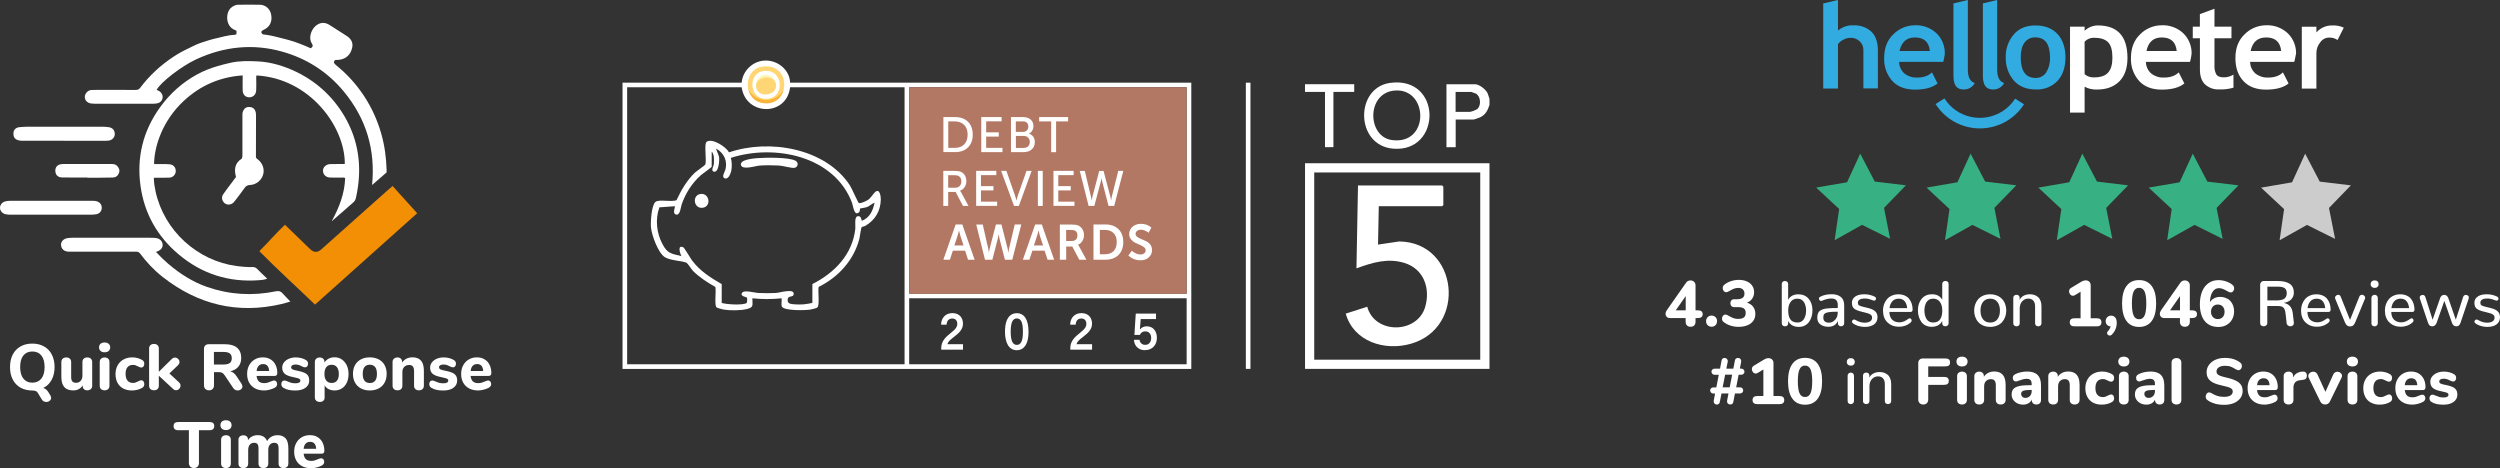 <?xml version="1.0" encoding="UTF-8"?>
<svg xmlns="http://www.w3.org/2000/svg" id="Layer_1" data-name="Layer 1" viewBox="0 0 601.42 112.64">
  <rect x="0" y="0" width="601.42" height="112.64" fill="#333333" stroke="none"/>
  <defs>
    <style>
      .cls-1 {
        fill: #cdcccc;
      }

      .cls-2 {
        fill: #37b083;
      }

      .cls-3 {
        fill: #fff;
      }

      .cls-4 {
        fill: #b37864;
      }

      .cls-5 {
        fill: #32abe1;
      }

      .cls-6 {
        fill: #f28f04;
      }

      .cls-7 {
        fill: #ffd673;
      }

      .cls-8 {
        fill: #fef6b5;
      }

      .cls-9 {
        fill: #f9b339;
      }
    </style>
  </defs>
  <g>
    <g>
      <path class="cls-3" d="M501.49,20.87v6.22h-3.51V6.41h3.51v1c.86-.83,2-1.29,3.19-1.29,4.74,0,7.12,2.61,7.12,7.83,0,2.42-.65,4.32-1.96,5.63s-3.09,1.96-5.38,1.96c-1.04.04-2.07-.19-2.96-.67ZM501.49,10.02v7.83c.61.52,1.4.79,2.19.77,1.61,0,2.73-.35,3.44-1.13s1.06-1.96,1.06-3.61c0-1.77-.35-3.03-1.06-3.74s-1.84-1.06-3.44-1.06c-.83,0-1.63.35-2.19.94ZM526.84,14.88h-10.6c0,1.06.46,2.07,1.25,2.78.86.69,1.92,1.04,3.03,1,1.61,0,2.78-.42,3.61-1.25l1.36,2.67c-1.25,1-3.03,1.48-5.45,1.48-2.25,0-4.09-.65-5.38-2.02-1.38-1.52-2.11-3.53-2.02-5.57,0-2.38.71-4.28,2.19-5.7,1.38-1.4,3.26-2.19,5.22-2.19,1.94-.08,3.82.63,5.22,1.96,1.31,1.29,2.02,3.09,1.96,4.93-.08.67-.21,1.29-.38,1.92ZM516.37,12.27h7.28c-.23-2.19-1.42-3.26-3.61-3.26-1.96,0-3.21,1.06-3.67,3.26ZM529.22,9.2h-1.71v-2.78h1.71v-3.03l3.51-1.29v4.32h4.09v2.78h-4.09v6.51c-.06.77.1,1.57.48,2.25.29.42.9.65,1.77.65.81,0,1.61-.23,2.32-.65v3.13c-1.11.33-2.27.46-3.44.42-1.27.08-2.5-.38-3.44-1.25-.83-.83-1.19-2.02-1.19-3.55v-7.51ZM551.91,14.88h-10.6c0,1.06.46,2.07,1.25,2.78.86.69,1.92,1.04,3.03,1,1.61,0,2.78-.42,3.61-1.25l1.36,2.67c-1.25,1-3.03,1.48-5.45,1.48-2.25,0-4.09-.65-5.38-2.02-1.29-1.36-1.96-3.19-1.96-5.57s.71-4.28,2.19-5.7c1.38-1.4,3.26-2.19,5.22-2.19,1.94-.08,3.82.63,5.22,1.96,1.31,1.29,2.02,3.09,1.96,4.93-.15.44-.19,1.11-.44,1.92ZM541.43,12.27h7.35c-.23-2.19-1.42-3.26-3.61-3.26-2.02,0-3.28,1.06-3.74,3.26ZM562.34,9.62c-.61-.4-1.29-.61-2.02-.58-.86,0-1.65.42-2.13,1.13-.63.75-.96,1.69-.94,2.67v8.47h-3.51V6.43h3.51v1.36c.98-1.09,2.38-1.71,3.86-1.67.94-.04,1.88.13,2.73.54l-1.5,2.96Z"></path>
      <path class="cls-5" d="M448.27,21.29v-9.18c.04-.83-.29-1.63-.9-2.19s-1.42-.86-2.25-.83c-.61.02-1.19.19-1.71.48-.5.23-.94.61-1.25,1.06v10.66h-3.55V.83l3.55-.83v7.35c1.04-.88,2.38-1.34,3.74-1.25,1.59-.08,3.15.46,4.32,1.54,1,1,1.54,2.48,1.54,4.45v9.18h-3.49v.02ZM467.47,14.88h-10.6c0,1.06.46,2.07,1.25,2.78.86.69,1.92,1.04,3.03,1,1.61,0,2.78-.42,3.61-1.25l1.36,2.67c-1.25,1-3.03,1.48-5.45,1.48-2.25,0-4.09-.65-5.38-2.02-1.38-1.52-2.11-3.53-2.02-5.57,0-2.38.71-4.28,2.19-5.7,1.38-1.4,3.26-2.19,5.22-2.19,1.94-.08,3.82.63,5.22,1.96,1.31,1.29,2.02,3.09,1.96,4.93-.08.67-.21,1.29-.38,1.92ZM456.97,12.27h7.3c-.23-2.19-1.42-3.26-3.61-3.26-1.96,0-3.21,1.06-3.69,3.26ZM469.89.83l3.51-.83v16.72c0,1.84.54,2.9,1.65,3.26-.52,1-1.59,1.61-2.73,1.54-1.61,0-2.38-1.06-2.38-3.26V.83h-.04ZM476.95.83l3.51-.83v16.72c0,1.84.54,2.9,1.67,3.26-.52,1-1.59,1.61-2.73,1.54-1.61,0-2.38-1.06-2.38-3.26V.83h-.06ZM482.52,13.82c-.08-2.05.63-4.03,1.96-5.57,1.29-1.48,3.03-2.13,5.22-2.13s4.03.71,5.28,2.07,1.9,3.26,1.9,5.63-.65,4.28-1.9,5.63c-1.36,1.42-3.26,2.17-5.22,2.07-2.25,0-4.03-.71-5.28-2.13-1.34-1.54-2.02-3.53-1.96-5.57ZM486.13,13.82c0,3.26,1.19,4.93,3.55,4.93,1.02.04,1.98-.46,2.55-1.29.67-1.09,1-2.34.94-3.61,0-3.26-1.19-4.86-3.55-4.86-1.04-.04-2,.46-2.61,1.29-.63.88-.88,2-.88,3.55ZM476.3,30.89c-4.32,0-8.35-2.21-10.66-5.86l2.13-1.36c2.98,4.72,9.22,6.09,13.94,3.11,1.23-.77,2.27-1.82,3.07-3.05l2.13,1.36c-2.3,3.61-6.3,5.8-10.6,5.8"></path>
    </g>
    <g>
      <polygon class="cls-2" points="454.7 57.45 447.94 54.09 441.35 57.79 442.44 50.28 436.91 45.12 444.34 43.85 447.51 36.96 451.01 43.68 458.5 44.58 453.24 50.01 454.7 57.45"></polygon>
      <polygon class="cls-2" points="481.25 57.46 474.49 54.1 467.91 57.79 468.99 50.29 463.46 45.13 470.89 43.85 474.06 36.96 477.57 43.68 485.06 44.58 479.79 50.01 481.25 57.46"></polygon>
      <polygon class="cls-2" points="508.15 57.46 501.38 54.1 494.8 57.8 495.89 50.29 490.35 45.13 497.79 43.85 500.95 36.97 504.46 43.68 511.95 44.59 506.68 50.02 508.15 57.46"></polygon>
      <polygon class="cls-2" points="534.7 57.47 527.94 54.1 521.35 57.8 522.44 50.29 516.91 45.13 524.34 43.86 527.51 36.97 531.02 43.69 538.5 44.59 533.24 50.02 534.7 57.47"></polygon>
      <polygon class="cls-1" points="561.75 57.47 554.98 54.11 548.4 57.8 549.48 50.3 543.95 45.14 551.39 43.86 554.55 36.97 558.06 43.69 565.55 44.59 560.28 50.03 561.75 57.47"></polygon>
    </g>
    <g>
      <path class="cls-3" d="M409.61,75.57c0,.62-.38.94-1.14.94h-.58v.89c0,.39-.11.7-.33.9-.22.21-.5.31-.86.31s-.64-.1-.86-.31c-.22-.21-.33-.51-.33-.9v-.89h-3.79c-.32,0-.58-.1-.76-.29-.19-.19-.28-.43-.28-.72s.1-.58.3-.87l4.65-6.64c.12-.18.28-.31.47-.4.19-.09.38-.13.59-.13.32,0,.6.11.84.32.24.21.36.51.36.88v6h.58c.76,0,1.14.31,1.14.92ZM403.14,74.65h2.39v-3.43l-2.39,3.43Z"></path>
      <path class="cls-3" d="M410.8,78.22c-.25-.25-.37-.57-.37-.96s.12-.7.37-.96c.25-.25.57-.38.95-.38s.7.13.95.38.37.57.37.96-.12.7-.37.96-.57.38-.95.38-.7-.13-.95-.38Z"></path>
      <path class="cls-3" d="M421.76,73.83c.35.46.52,1.03.52,1.69s-.16,1.18-.49,1.65-.8.83-1.41,1.08-1.32.38-2.14.38c-.68,0-1.32-.1-1.94-.3-.62-.2-1.15-.47-1.6-.83-.16-.11-.27-.24-.34-.37-.07-.13-.1-.29-.1-.47,0-.27.08-.5.23-.69s.34-.29.56-.29c.12,0,.24.02.34.05.1.04.23.1.39.2.46.26.85.46,1.18.59.33.13.72.2,1.17.2.63,0,1.1-.12,1.39-.35.29-.23.44-.6.44-1.1s-.15-.84-.45-1.06c-.3-.22-.79-.33-1.45-.33h-.92c-.27,0-.48-.09-.64-.28-.16-.19-.23-.41-.23-.67s.08-.47.23-.66c.16-.19.37-.28.64-.28h.65c.63,0,1.1-.11,1.41-.33.31-.22.46-.56.46-1.01s-.13-.78-.39-1.02-.62-.37-1.09-.37c-.38,0-.74.07-1.08.2-.33.13-.72.33-1.15.59-.16.09-.29.16-.39.19-.1.04-.22.05-.34.05-.22,0-.41-.1-.56-.29-.16-.19-.23-.42-.23-.69,0-.19.03-.34.1-.48.07-.13.18-.25.33-.37.44-.35.96-.63,1.57-.83.61-.2,1.23-.3,1.86-.3.74,0,1.39.12,1.95.37.56.24.99.59,1.29,1.04.3.45.45.97.45,1.56s-.15,1.11-.46,1.55c-.31.44-.73.76-1.27.96.64.19,1.14.51,1.49.97Z"></path>
      <path class="cls-3" d="M430.17,77.23v.54c0,.24-.07.42-.2.54-.13.12-.32.19-.56.19-.21,0-.39-.06-.54-.19-.15-.13-.23-.31-.23-.54v-9.45c0-.23.07-.4.22-.53.15-.12.33-.19.54-.19s.39.06.54.19c.15.12.23.3.23.53v3.81c.49-.89,1.31-1.33,2.46-1.33,1.04,0,1.87.36,2.48,1.08.61.72.91,1.65.91,2.79,0,.53-.07,1.04-.21,1.51-.14.47-.35.89-.61,1.26s-.61.66-1.03.88c-.42.22-.89.32-1.42.32-1.21,0-2.07-.47-2.57-1.4ZM433.26,77.4c.25-.12.44-.28.59-.48s.27-.42.37-.68.17-.52.21-.77c.04-.26.06-.52.06-.78,0-.35-.04-.69-.11-1s-.19-.62-.34-.91c-.15-.28-.38-.51-.66-.68-.29-.17-.62-.25-1-.25-.31,0-.59.05-.84.16-.25.11-.46.25-.62.43-.16.18-.3.39-.42.64-.12.25-.2.5-.24.77-.05.27-.07.55-.07.84,0,.45.04.84.11,1.18s.2.64.37.91.4.47.7.6c.3.14.66.21,1.08.21.3,0,.58-.07.83-.19Z"></path>
      <path class="cls-3" d="M437.93,78.06c-.5-.38-.75-.92-.75-1.62,0-.3.03-.56.09-.79s.15-.42.26-.59.27-.3.48-.42.43-.21.67-.28c.24-.07.54-.13.91-.16s.75-.06,1.13-.08c.38-.01.84-.02,1.39-.02v-.75c0-1.03-.51-1.54-1.54-1.54-.3,0-.61.03-.92.1-.31.07-.55.13-.71.19s-.37.15-.64.26c-.06.03-.12.04-.19.04-.05,0-.1,0-.14-.02-.05-.02-.09-.04-.13-.07-.04-.03-.08-.06-.11-.1s-.06-.08-.08-.12c-.02-.04-.04-.09-.05-.13s-.02-.09-.02-.14c0-.09.02-.16.06-.23s.1-.13.19-.17c.79-.43,1.72-.64,2.8-.64.93,0,1.67.22,2.21.65s.81,1.12.81,2.04v4.29c0,.23-.08.41-.23.54-.15.13-.33.19-.53.19-.13,0-.25-.03-.36-.08-.11-.05-.2-.13-.27-.24-.07-.11-.11-.24-.11-.39v-.56c-.45.93-1.21,1.39-2.28,1.39-.79,0-1.44-.19-1.93-.57ZM441.47,76.94c.42-.46.63-1.04.63-1.74v-.21c-.49,0-.89,0-1.22.02-.33.01-.63.04-.9.08-.28.04-.49.09-.65.15-.16.06-.29.15-.41.25-.11.11-.19.23-.23.38-.04.15-.06.32-.06.52,0,.43.12.74.37.94s.58.3,1,.3c.55,0,1.04-.23,1.46-.69Z"></path>
      <path class="cls-3" d="M445.53,77.37c0-.13.05-.25.14-.35s.22-.15.37-.15c.12,0,.24.04.36.11.71.43,1.43.65,2.18.65.52,0,.95-.1,1.28-.3.33-.2.5-.51.5-.91,0-.28-.09-.5-.28-.68-.19-.17-.49-.31-.91-.42l-1.29-.33c-.24-.06-.44-.12-.6-.16-.16-.05-.33-.11-.51-.18-.18-.07-.33-.14-.45-.21-.11-.07-.23-.16-.34-.26s-.2-.21-.26-.33c-.06-.12-.11-.26-.15-.43-.04-.16-.06-.34-.06-.54,0-.54.18-.98.54-1.33.53-.51,1.34-.76,2.45-.76.5,0,.96.06,1.39.17s.79.25,1.09.4c.22.11.33.27.33.49,0,.06,0,.12-.03.18s-.05.11-.09.15c-.04.04-.09.08-.15.1-.06.03-.13.04-.2.04-.08,0-.16-.01-.25-.05-.03,0-.08-.03-.15-.06-.07-.03-.14-.05-.19-.07s-.12-.04-.21-.07c-.09-.03-.17-.05-.24-.08s-.16-.05-.26-.07c-.1-.02-.2-.04-.29-.06-.09-.01-.19-.03-.3-.04-.11,0-.22-.01-.33-.01-.32,0-.6.03-.85.09s-.45.17-.6.33-.23.35-.23.58c0,.29.08.5.24.62.16.12.5.25,1.01.37l1.28.31c.78.2,1.34.47,1.68.82.35.35.52.8.52,1.36,0,.39-.08.74-.23,1.04-.15.3-.37.55-.64.74s-.59.33-.96.43c-.36.1-.76.14-1.2.14-.28,0-.57-.02-.87-.07-.8-.13-1.47-.39-2.01-.78-.16-.11-.24-.26-.24-.43Z"></path>
      <path class="cls-3" d="M454.05,77.56c-.71-.71-1.06-1.67-1.06-2.89,0-.52.08-1.01.25-1.47.17-.46.4-.87.71-1.23.3-.36.69-.64,1.16-.85.47-.21.99-.32,1.56-.32s1.1.1,1.55.3c.45.2.81.47,1.07.81.27.34.47.73.61,1.16.14.43.21.9.22,1.4,0,.17-.04.3-.12.41-.08.11-.2.16-.37.16h-5.1c.02.84.25,1.47.68,1.88.43.41,1,.62,1.7.63.42,0,.8-.08,1.14-.23.34-.16.7-.36,1.06-.63.05-.04.1-.06.15-.08.05-.02.1-.03.15-.03.09,0,.17.02.24.07.07.05.13.11.18.19.04.08.06.17.06.26,0,.09-.02.17-.06.25s-.1.15-.18.22c-.79.7-1.74,1.04-2.85,1.04-1.13-.01-2.04-.37-2.75-1.08ZM458.8,74.12c-.05-.66-.24-1.2-.58-1.63-.34-.43-.83-.64-1.48-.64-.33,0-.64.06-.91.19-.27.13-.5.3-.67.53s-.31.46-.41.73c-.1.26-.16.54-.19.83h4.25Z"></path>
      <path class="cls-3" d="M463.24,78.31c-.42-.21-.76-.51-1.03-.88-.27-.37-.47-.79-.61-1.26s-.21-.97-.21-1.51c0-1.14.3-2.07.91-2.79.61-.72,1.44-1.08,2.48-1.08,1.15,0,1.97.44,2.46,1.33v-3.81c0-.23.08-.4.23-.53.15-.12.33-.19.54-.19s.39.06.54.19c.15.12.22.3.22.53v9.45c0,.23-.08.41-.23.54-.15.13-.33.19-.54.19-.24,0-.43-.06-.56-.19-.13-.12-.2-.31-.2-.54v-.54c-.5.93-1.36,1.4-2.57,1.4-.53,0-1-.11-1.42-.32ZM466.06,77.38c.3-.14.53-.34.7-.6.17-.26.29-.57.37-.91s.12-.73.12-1.18c0-.29-.03-.58-.07-.84-.05-.27-.13-.53-.24-.77s-.25-.46-.42-.64c-.17-.18-.37-.32-.62-.43-.25-.11-.53-.16-.84-.16-.38,0-.72.08-1,.25-.29.17-.5.4-.66.68-.16.29-.27.59-.34.91s-.11.65-.11,1,.03.67.1.99c.07.32.18.62.32.92.15.3.36.54.64.71.28.18.61.27.99.28.42,0,.78-.07,1.08-.21Z"></path>
      <path class="cls-3" d="M477.11,78.32c-.5-.21-.9-.5-1.22-.86s-.56-.77-.72-1.24c-.17-.47-.25-.97-.25-1.5s.08-1.04.25-1.51c.17-.47.41-.88.73-1.25.32-.36.72-.64,1.22-.85.49-.21,1.05-.31,1.66-.31.81,0,1.51.18,2.1.53.59.36,1.03.83,1.32,1.41.29.59.44,1.25.44,1.98,0,.53-.08,1.03-.25,1.5s-.41.88-.72,1.24c-.31.36-.72.65-1.22.86-.5.21-1.05.32-1.67.32s-1.17-.11-1.67-.32ZM480.5,76.82c.41-.51.62-1.21.62-2.1s-.21-1.59-.62-2.1-.99-.77-1.72-.77-1.31.26-1.72.77-.62,1.22-.62,2.11.21,1.59.62,2.1c.42.51.99.77,1.72.77.74,0,1.32-.26,1.73-.77Z"></path>
      <path class="cls-3" d="M484.55,78.32c-.15-.13-.22-.31-.22-.54v-6.14c0-.23.08-.4.23-.53.15-.12.33-.19.54-.19s.39.06.54.18c.15.12.22.29.22.51v.54c.2-.44.52-.78.96-1.01s.94-.35,1.52-.35c.39,0,.75.06,1.08.17.33.11.62.29.88.52.26.23.46.54.6.92.14.38.21.82.21,1.32v4.05c0,.23-.08.41-.23.54-.15.13-.34.19-.54.19s-.39-.06-.54-.19c-.15-.13-.22-.31-.22-.54v-4.07c0-.61-.15-1.07-.44-1.39-.29-.32-.69-.48-1.2-.48-.56,0-1.04.21-1.44.63-.4.42-.6.98-.62,1.69v3.62c0,.23-.08.41-.23.54-.15.13-.33.19-.54.19s-.39-.06-.54-.19Z"></path>
      <path class="cls-3" d="M505.54,77.53c0,.66-.38.98-1.14.98h-5.33c-.77,0-1.15-.33-1.15-.98s.38-.97,1.15-.97h1.45v-6.38l-1.37.83c-.16.09-.31.14-.47.14-.26,0-.48-.11-.66-.33-.18-.22-.27-.46-.27-.73,0-.36.16-.64.48-.83l2.46-1.48c.36-.22.73-.33,1.09-.33.34,0,.62.11.84.32s.33.5.33.87v7.92h1.45c.76,0,1.14.32,1.14.97Z"></path>
      <path class="cls-3" d="M508.85,76.37c.25.3.37.72.37,1.29,0,1.08-.39,2.03-1.17,2.84-.16.16-.32.23-.5.23s-.33-.06-.46-.18c-.13-.12-.2-.26-.2-.43,0-.16.06-.29.17-.41.34-.35.57-.75.69-1.18-.35-.03-.64-.16-.86-.39s-.33-.52-.33-.87c0-.38.12-.7.37-.96s.55-.38.91-.38c.42,0,.75.15,1,.44Z"></path>
      <path class="cls-3" d="M511.55,77.2c-.7-.97-1.05-2.36-1.05-4.19s.35-3.21,1.05-4.18c.7-.97,1.72-1.45,3.05-1.45s2.35.48,3.05,1.45c.7.97,1.05,2.36,1.05,4.18s-.35,3.23-1.05,4.19-1.72,1.45-3.05,1.45-2.35-.48-3.05-1.45ZM515.92,75.89c.28-.6.41-1.56.41-2.88s-.14-2.29-.41-2.88c-.28-.59-.71-.89-1.32-.89s-1.04.3-1.32.9c-.28.6-.41,1.56-.41,2.88s.14,2.28.41,2.88.71.9,1.32.9,1.04-.3,1.32-.9Z"></path>
      <path class="cls-3" d="M528.52,75.57c0,.62-.38.94-1.14.94h-.58v.89c0,.39-.11.7-.33.9-.22.21-.5.31-.86.31s-.64-.1-.86-.31c-.22-.21-.33-.51-.33-.9v-.89h-3.79c-.32,0-.58-.1-.76-.29-.19-.19-.28-.43-.28-.72s.1-.58.3-.87l4.65-6.64c.12-.18.28-.31.47-.4.19-.09.38-.13.59-.13.32,0,.6.11.84.32.24.21.36.51.36.88v6h.58c.76,0,1.14.31,1.14.92ZM522.05,74.65h2.39v-3.43l-2.39,3.43Z"></path>
      <path class="cls-3" d="M535.83,71.82c.5.3.9.72,1.19,1.26.29.54.43,1.15.43,1.84s-.16,1.36-.48,1.93-.77,1.01-1.34,1.33-1.22.48-1.93.48c-1.42,0-2.53-.47-3.31-1.42-.78-.95-1.17-2.3-1.17-4.05,0-1.17.18-2.2.54-3.08.36-.88.89-1.55,1.57-2.02s1.47-.7,2.38-.7c.59,0,1.19.1,1.79.3s1.12.47,1.54.83c.14.11.25.24.32.37.07.13.1.29.1.48,0,.27-.08.5-.23.69-.15.19-.33.29-.55.29-.13,0-.25-.02-.35-.05s-.23-.1-.4-.19c-.42-.25-.79-.44-1.12-.58-.33-.14-.66-.21-1-.21-.64,0-1.16.3-1.54.89-.38.59-.59,1.42-.65,2.5.24-.4.58-.71,1.01-.94.44-.23.92-.35,1.46-.35.64,0,1.22.15,1.72.45ZM534.72,76.28c.3-.32.44-.75.44-1.28s-.15-.94-.44-1.26-.69-.48-1.18-.48-.88.16-1.19.48c-.3.32-.45.74-.45,1.26s.15.94.45,1.27c.3.33.7.49,1.19.49s.88-.16,1.18-.48Z"></path>
      <path class="cls-3" d="M543.97,78.29c-.17-.14-.25-.35-.25-.61v-9.23c0-.23.08-.43.25-.6s.38-.25.61-.25h3.35c2.6,0,3.9.92,3.9,2.76,0,.63-.2,1.17-.59,1.62-.4.44-.99.73-1.77.87v.03c1.24.26,1.94,1.09,2.1,2.49l.26,2.26s0,.07,0,.1c0,.23-.08.41-.24.56-.16.14-.35.21-.57.21s-.43-.07-.62-.2c-.18-.13-.29-.32-.31-.56l-.23-2.08c-.05-.42-.1-.75-.17-.99-.07-.24-.18-.45-.33-.62s-.34-.29-.58-.35c-.24-.06-.55-.09-.93-.09h-2.41v4.06c0,.26-.09.46-.26.61-.17.14-.38.22-.61.22s-.44-.07-.61-.22ZM547.44,72.28c.3,0,.57,0,.79-.03.22-.02.46-.06.71-.13s.46-.16.62-.29c.16-.12.29-.29.4-.51.11-.21.16-.48.16-.78,0-.22-.03-.41-.08-.58-.06-.17-.12-.31-.2-.42-.08-.11-.19-.21-.33-.28-.14-.08-.27-.13-.38-.17-.12-.04-.27-.07-.46-.09s-.34-.04-.46-.04c-.12,0-.27,0-.47,0h-2.28v3.31h2Z"></path>
      <path class="cls-3" d="M554.62,77.56c-.71-.71-1.06-1.67-1.06-2.89,0-.52.08-1.01.25-1.47s.4-.87.7-1.23c.3-.36.69-.64,1.16-.85.47-.21.99-.32,1.56-.32s1.1.1,1.55.3c.45.2.81.47,1.07.81.27.34.47.73.61,1.16.14.43.21.9.22,1.4,0,.17-.04.3-.12.41s-.2.16-.37.16h-5.1c.02.84.25,1.47.68,1.88s1,.62,1.7.63c.42,0,.8-.08,1.14-.23.34-.16.7-.36,1.06-.63.05-.04.1-.06.15-.08s.1-.03.15-.03c.09,0,.17.02.24.07.07.05.13.11.18.19.04.08.06.17.06.26,0,.09-.02.17-.06.25-.04.08-.1.15-.18.22-.79.7-1.74,1.04-2.85,1.04-1.13-.01-2.04-.37-2.75-1.08ZM559.37,74.12c-.05-.66-.24-1.2-.58-1.63-.34-.43-.83-.64-1.48-.64-.33,0-.64.06-.91.19-.27.13-.5.3-.67.53-.18.22-.31.46-.41.73s-.16.54-.19.83h4.25Z"></path>
      <path class="cls-3" d="M564.58,78.27c-.19-.17-.37-.46-.53-.88l-2.27-5.52c-.04-.08-.05-.17-.05-.25,0-.19.08-.35.24-.49.16-.14.33-.21.52-.21.05,0,.1,0,.15.01.05.01.1.03.14.05s.09.06.13.09c.04.04.08.08.11.14.04.05.07.11.09.18l2.23,5.57,2.23-5.57c.13-.32.34-.48.64-.48.09,0,.18.02.28.05.09.04.17.08.24.15.07.06.13.14.18.23s.07.18.07.27c0,.02,0,.04,0,.06,0,.02,0,.04-.01.06,0,.02,0,.04-.01.07,0,.02-.01.04-.02.06l-2.28,5.52c-.17.41-.34.7-.53.88-.19.17-.45.26-.77.26s-.58-.09-.77-.26Z"></path>
      <path class="cls-3" d="M570.57,69.01c-.18-.17-.27-.38-.27-.65s.09-.49.27-.66c.18-.17.41-.25.7-.25s.51.08.69.25c.17.17.26.39.26.66s-.09.49-.26.65c-.17.17-.4.25-.69.25s-.51-.08-.69-.25ZM570.71,78.31c-.15-.13-.22-.32-.22-.57v-6.05c0-.24.08-.43.23-.56.15-.14.34-.21.54-.21s.38.07.53.21.23.33.23.56v6.05c0,.24-.08.43-.23.56-.15.14-.34.21-.54.21s-.39-.07-.54-.2Z"></path>
      <path class="cls-3" d="M574.79,77.56c-.71-.71-1.06-1.67-1.06-2.89,0-.52.08-1.01.25-1.47s.4-.87.7-1.23c.3-.36.69-.64,1.16-.85.47-.21.99-.32,1.56-.32s1.1.1,1.55.3c.45.2.81.47,1.07.81.27.34.47.73.61,1.16.14.43.21.9.22,1.4,0,.17-.04.3-.12.41s-.2.16-.37.16h-5.1c.02.84.25,1.47.68,1.88s1,.62,1.7.63c.42,0,.8-.08,1.14-.23.34-.16.7-.36,1.06-.63.05-.04.1-.06.15-.08s.1-.03.15-.03c.09,0,.17.02.24.07.07.05.13.11.18.19.04.08.06.17.06.26,0,.09-.02.17-.06.25-.04.08-.1.15-.18.22-.79.7-1.74,1.04-2.85,1.04-1.13-.01-2.04-.37-2.75-1.08ZM579.54,74.12c-.05-.66-.24-1.2-.58-1.63-.34-.43-.83-.64-1.48-.64-.33,0-.64.06-.91.19-.27.13-.5.3-.67.53-.18.22-.31.46-.41.73s-.16.54-.19.83h4.25Z"></path>
      <path class="cls-3" d="M589.84,77.57l-1.81-5.19-1.82,5.19c-.21.62-.58.94-1.1.94-.48,0-.81-.28-1-.85l-1.96-5.81c-.03-.09-.05-.17-.05-.26,0-.06,0-.11.02-.16.02-.05.04-.1.06-.14s.05-.08.09-.12.07-.07.11-.09c.04-.03.09-.05.13-.07.04-.02.09-.04.14-.04.05-.01.1-.02.15-.02.15,0,.28.04.4.12.12.08.21.2.26.37l1.75,5.48,1.79-5.16c.19-.55.52-.82,1-.82s.81.27,1,.82l1.79,5.16,1.76-5.48c.05-.16.14-.28.26-.37s.25-.12.4-.12c.05,0,.1,0,.15.02.05,0,.1.03.15.04.05.02.09.04.14.07.04.03.08.06.11.09s.06.08.09.12.04.09.06.14c.02.05.02.11.02.16,0,.09-.02.17-.05.26l-1.96,5.81c-.19.57-.52.85-1,.85-.52,0-.88-.31-1.1-.94Z"></path>
      <path class="cls-3" d="M595.28,77.37c0-.13.05-.25.14-.35.1-.1.22-.15.37-.15.12,0,.24.04.36.11.71.43,1.43.65,2.18.65.52,0,.95-.1,1.28-.3.33-.2.5-.51.5-.91,0-.28-.09-.5-.28-.68-.19-.17-.49-.31-.91-.42l-1.29-.33c-.24-.06-.44-.12-.6-.16-.16-.05-.33-.11-.51-.18-.18-.07-.33-.14-.45-.21-.11-.07-.23-.16-.34-.26-.11-.1-.2-.21-.26-.33s-.11-.26-.15-.43c-.04-.16-.06-.34-.06-.54,0-.54.18-.98.54-1.33.53-.51,1.34-.76,2.45-.76.5,0,.96.06,1.39.17s.79.25,1.09.4c.22.11.33.27.33.49,0,.06-.01.12-.03.18-.02.06-.05.11-.09.15-.04.04-.09.08-.15.1s-.13.04-.2.04c-.08,0-.16-.01-.25-.05-.03,0-.08-.03-.15-.06s-.14-.05-.19-.07-.12-.04-.21-.07c-.09-.03-.17-.05-.24-.08-.07-.02-.16-.05-.26-.07-.1-.02-.2-.04-.29-.06-.09-.01-.19-.03-.3-.04-.11,0-.22-.01-.33-.01-.32,0-.6.03-.85.09s-.45.17-.6.33c-.16.16-.23.35-.23.58,0,.29.08.5.24.62.16.12.5.25,1.01.37l1.28.31c.78.2,1.34.47,1.68.82.35.35.52.8.52,1.36,0,.39-.08.74-.23,1.04s-.37.55-.64.74c-.27.19-.59.33-.96.43-.36.1-.76.14-1.2.14-.29,0-.57-.02-.87-.07-.8-.13-1.47-.39-2.01-.78-.16-.11-.24-.26-.24-.43Z"></path>
      <path class="cls-3" d="M418.26,90.14l-.59,3.04h.94c.21,0,.38.07.53.22.14.15.22.32.22.53,0,.2-.07.37-.22.51-.15.14-.32.21-.53.21h-1.23l-.41,2.09c-.03.17-.11.3-.24.41-.13.1-.29.16-.48.16-.23,0-.42-.07-.56-.21-.15-.14-.22-.32-.22-.54,0-.09,0-.16.02-.2l.33-1.7h-1.68l-.42,2.09c-.03.17-.11.3-.24.41s-.28.16-.44.16c-.26,0-.46-.09-.61-.27-.15-.18-.2-.41-.16-.68l.33-1.7h-.44c-.21,0-.38-.07-.53-.22-.15-.14-.22-.32-.22-.53,0-.2.07-.37.22-.51s.32-.21.53-.21h.73l.59-3.04h-1.01c-.21,0-.38-.07-.53-.22-.14-.15-.22-.32-.22-.53,0-.2.07-.37.22-.51.15-.14.32-.21.53-.21h1.31l.39-2.01c.03-.17.11-.3.23-.41.12-.1.28-.16.47-.16.23,0,.42.07.56.22.15.15.22.33.22.55,0,.08,0,.15-.02.19l-.33,1.62h1.68l.39-2.01c.03-.17.11-.3.24-.41.13-.1.29-.16.47-.16.27,0,.48.09.62.27s.2.41.16.68l-.31,1.62h.36c.21,0,.38.07.53.22s.22.32.22.53c0,.2-.07.37-.22.51s-.32.21-.53.21h-.65ZM416.11,93.18l.59-3.04h-1.68l-.61,3.04h1.7Z"></path>
      <path class="cls-3" d="M429.23,96.24c0,.66-.38.98-1.14.98h-5.33c-.77,0-1.15-.33-1.15-.98s.38-.97,1.15-.97h1.45v-6.38l-1.37.83c-.16.09-.31.14-.47.14-.26,0-.48-.11-.66-.33-.18-.22-.27-.46-.27-.73,0-.36.16-.64.48-.83l2.46-1.48c.36-.22.73-.33,1.09-.33.34,0,.62.11.84.32s.33.5.33.87v7.92h1.45c.76,0,1.14.32,1.14.97Z"></path>
      <path class="cls-3" d="M431.19,95.91c-.7-.97-1.05-2.36-1.05-4.19s.35-3.21,1.05-4.18c.7-.97,1.72-1.45,3.05-1.45s2.35.48,3.05,1.45c.7.97,1.05,2.36,1.05,4.18s-.35,3.23-1.05,4.19c-.7.97-1.72,1.45-3.05,1.45s-2.35-.48-3.05-1.45ZM435.55,94.6c.28-.6.41-1.56.41-2.88s-.14-2.29-.41-2.88c-.28-.59-.71-.89-1.32-.89s-1.04.3-1.32.9c-.28.6-.41,1.56-.41,2.88s.14,2.28.41,2.88.71.9,1.32.9,1.04-.3,1.32-.9Z"></path>
      <path class="cls-3" d="M444.55,87.72c-.18-.17-.27-.38-.27-.65s.09-.49.27-.66c.18-.17.41-.25.7-.25s.51.08.69.25c.17.17.26.39.26.66s-.09.49-.26.65c-.17.17-.4.25-.69.25s-.51-.08-.69-.25ZM444.7,97.02c-.15-.13-.22-.32-.22-.57v-6.05c0-.24.08-.43.23-.56.15-.14.34-.21.54-.21s.38.07.53.21.23.33.23.56v6.05c0,.24-.08.43-.23.56-.15.14-.34.21-.54.21s-.39-.07-.54-.2Z"></path>
      <path class="cls-3" d="M448.4,97.03c-.15-.13-.22-.31-.22-.54v-6.14c0-.23.08-.4.23-.53.15-.12.33-.19.54-.19s.39.06.54.18c.15.12.22.29.22.51v.54c.2-.44.52-.78.96-1.01.43-.23.94-.35,1.52-.35.39,0,.75.06,1.08.17s.62.29.88.52c.26.23.46.54.6.92.14.38.21.82.21,1.32v4.05c0,.23-.08.41-.23.54-.15.13-.34.19-.54.19s-.39-.06-.54-.19c-.15-.13-.22-.31-.22-.54v-4.07c0-.61-.15-1.07-.44-1.39-.29-.32-.69-.48-1.2-.48-.56,0-1.04.21-1.44.63-.4.42-.6.98-.62,1.69v3.62c0,.23-.08.41-.23.54-.15.13-.33.19-.54.19s-.39-.06-.54-.19Z"></path>
      <path class="cls-3" d="M461.8,96.98c-.22-.22-.33-.52-.33-.88v-8.73c0-.36.1-.64.3-.84s.48-.3.84-.3h5.36c.39,0,.69.08.87.23s.28.4.28.73-.09.56-.28.72c-.19.16-.48.23-.87.23h-4.1v2.53h3.79c.4,0,.69.08.87.23.19.16.28.4.28.73s-.09.56-.28.72c-.19.16-.48.23-.87.23h-3.79v3.51c0,.37-.11.67-.32.89-.21.22-.5.33-.87.33s-.66-.11-.88-.33Z"></path>
      <path class="cls-3" d="M471.02,87.84c-.24-.21-.36-.5-.36-.87s.12-.65.36-.86c.24-.21.57-.31.98-.31s.73.11.97.32.37.5.37.85-.12.65-.36.87c-.24.21-.57.32-.98.32s-.74-.11-.98-.32ZM471.15,97.03c-.22-.19-.33-.46-.33-.83v-5.69c0-.36.11-.64.34-.83.23-.19.51-.28.84-.28s.61.09.83.28c.22.19.34.46.34.83v5.69c0,.36-.11.64-.34.83-.22.19-.5.28-.83.28s-.63-.09-.85-.28Z"></path>
      <path class="cls-3" d="M481.82,90.18c.45.54.67,1.34.67,2.42v3.6c0,.34-.11.61-.32.81-.21.2-.5.3-.87.3s-.65-.1-.86-.3c-.21-.2-.31-.47-.31-.81v-3.49c0-.52-.1-.9-.29-1.14-.19-.24-.49-.36-.9-.36-.49,0-.88.16-1.18.47-.3.31-.44.73-.44,1.25v3.27c0,.34-.1.61-.31.81-.21.2-.49.3-.86.3s-.65-.1-.87-.3c-.21-.2-.32-.47-.32-.81v-5.72c0-.32.11-.58.33-.78.22-.2.51-.3.87-.3.32,0,.58.1.79.29.2.19.3.44.3.74v.22c.27-.42.62-.73,1.05-.95.43-.22.92-.33,1.46-.33.91,0,1.6.27,2.04.8Z"></path>
      <path class="cls-3" d="M490.19,90.2c.54.55.81,1.38.81,2.5v3.52c0,.34-.1.61-.3.8-.2.19-.47.29-.83.29-.33,0-.6-.1-.8-.3-.2-.2-.3-.46-.3-.79v-.11c-.16.38-.42.69-.78.9-.36.22-.79.33-1.28.33-.52,0-.99-.1-1.41-.31-.42-.21-.75-.5-1-.87-.25-.37-.37-.79-.37-1.25,0-.56.14-1,.43-1.33.29-.32.75-.56,1.38-.7.63-.15,1.5-.22,2.6-.22h.41v-.28c0-.44-.1-.75-.29-.95-.19-.2-.51-.3-.96-.3s-1.09.16-1.93.47c-.24.11-.44.17-.61.17-.23,0-.41-.08-.55-.24-.14-.16-.2-.37-.2-.63,0-.21.05-.38.14-.51.09-.13.24-.26.45-.37.36-.2.81-.35,1.33-.47s1.04-.17,1.55-.17c1.12,0,1.95.27,2.49.82ZM488.34,95.26c.28-.31.42-.7.42-1.19v-.26h-.26c-.84,0-1.43.07-1.77.2-.34.14-.51.38-.51.73,0,.29.1.53.29.71s.43.27.72.27c.46,0,.83-.15,1.11-.46Z"></path>
      <path class="cls-3" d="M499.61,90.18c.45.54.67,1.34.67,2.42v3.6c0,.34-.11.61-.32.81-.21.2-.5.3-.87.3s-.65-.1-.86-.3c-.21-.2-.31-.47-.31-.81v-3.49c0-.52-.1-.9-.29-1.14s-.49-.36-.9-.36c-.49,0-.88.16-1.18.47s-.44.73-.44,1.25v3.27c0,.34-.1.61-.31.81-.21.2-.49.3-.86.3s-.65-.1-.87-.3c-.21-.2-.32-.47-.32-.81v-5.72c0-.32.11-.58.33-.78.22-.2.51-.3.87-.3.32,0,.59.1.79.29.2.19.3.44.3.74v.22c.27-.42.62-.73,1.05-.95.43-.22.92-.33,1.46-.33.91,0,1.6.27,2.04.8Z"></path>
      <path class="cls-3" d="M503.51,96.86c-.59-.32-1.05-.78-1.36-1.37-.32-.59-.48-1.29-.48-2.09s.17-1.5.51-2.11c.34-.61.81-1.08,1.43-1.41.61-.33,1.32-.5,2.12-.5.42,0,.83.06,1.25.17.42.11.8.28,1.13.48.32.2.48.49.48.87,0,.27-.06.49-.19.66-.12.17-.29.26-.5.26-.13,0-.26-.02-.38-.07s-.28-.12-.48-.21c-.22-.11-.41-.2-.58-.26s-.37-.09-.58-.09c-.58,0-1.03.18-1.33.55s-.46.91-.46,1.61.15,1.25.46,1.62.75.56,1.33.56c.22,0,.41-.03.58-.09.17-.06.37-.15.61-.27.2-.09.35-.16.47-.21s.24-.07.37-.07c.2,0,.36.09.49.27s.19.4.19.67c0,.38-.16.67-.48.86-.33.21-.72.37-1.15.48-.44.11-.89.17-1.37.17-.79,0-1.48-.16-2.07-.48Z"></path>
      <path class="cls-3" d="M509.95,87.84c-.24-.21-.36-.5-.36-.87s.12-.65.36-.86c.24-.21.57-.31.98-.31s.73.11.97.32c.24.21.37.5.37.85s-.12.65-.36.87-.57.32-.98.32-.74-.11-.98-.32ZM510.08,97.03c-.22-.19-.33-.46-.33-.83v-5.69c0-.36.11-.64.34-.83.23-.19.51-.28.84-.28s.61.09.83.28c.22.19.33.46.33.83v5.69c0,.36-.11.64-.33.83-.22.19-.5.28-.83.28s-.63-.09-.85-.28Z"></path>
      <path class="cls-3" d="M519.85,90.2c.54.55.81,1.38.81,2.5v3.52c0,.34-.1.61-.3.8-.2.19-.47.29-.83.29-.33,0-.6-.1-.8-.3s-.3-.46-.3-.79v-.11c-.16.38-.42.69-.78.9-.36.22-.79.33-1.28.33-.52,0-.99-.1-1.41-.31-.42-.21-.75-.5-1-.87-.24-.37-.37-.79-.37-1.25,0-.56.14-1,.43-1.33.29-.32.75-.56,1.38-.7.63-.15,1.5-.22,2.6-.22h.41v-.28c0-.44-.1-.75-.29-.95-.19-.2-.51-.3-.96-.3s-1.09.16-1.93.47c-.24.11-.44.17-.61.17-.23,0-.41-.08-.54-.24-.14-.16-.2-.37-.2-.63,0-.21.05-.38.14-.51s.24-.26.45-.37c.36-.2.81-.35,1.33-.47.52-.11,1.04-.17,1.55-.17,1.12,0,1.95.27,2.49.82ZM517.99,95.26c.28-.31.42-.7.42-1.19v-.26h-.27c-.84,0-1.43.07-1.77.2-.34.14-.51.38-.51.73,0,.29.1.53.29.71.19.18.43.27.73.27.46,0,.83-.15,1.11-.46Z"></path>
      <path class="cls-3" d="M522.75,97.03c-.22-.19-.34-.46-.34-.83v-8.95c0-.36.11-.64.34-.83.22-.19.51-.28.85-.28s.61.09.83.28c.22.19.33.46.33.83v8.95c0,.36-.11.64-.33.83-.22.19-.5.28-.83.28s-.63-.09-.85-.28Z"></path>
      <path class="cls-3" d="M532.78,97.07c-.71-.19-1.28-.46-1.73-.82-.16-.11-.27-.24-.33-.37s-.1-.29-.1-.49c0-.26.08-.49.24-.69.16-.2.35-.3.55-.3.11,0,.23.02.33.05.11.04.24.1.4.2.45.28.9.49,1.36.62.46.13.96.2,1.51.2.69,0,1.21-.11,1.58-.34.36-.23.54-.56.54-.98,0-.32-.17-.58-.51-.78s-.94-.38-1.8-.56c-.97-.2-1.74-.44-2.32-.72-.58-.28-1-.63-1.26-1.04-.27-.42-.4-.92-.4-1.51,0-.66.19-1.25.57-1.77.38-.52.9-.94,1.57-1.23.67-.3,1.43-.44,2.27-.44,1.48,0,2.69.37,3.65,1.11.16.12.27.25.33.38.07.13.1.29.1.48,0,.26-.08.49-.24.69-.16.2-.35.3-.55.3-.11,0-.22-.02-.32-.05-.1-.03-.24-.1-.41-.2-.43-.27-.82-.47-1.18-.61s-.81-.2-1.36-.2c-.63,0-1.13.12-1.5.37-.36.24-.55.58-.55,1,0,.25.07.46.21.62.14.16.38.3.7.43s.79.25,1.4.39c1.41.31,2.43.71,3.05,1.2.62.49.93,1.16.93,2.01,0,.67-.18,1.25-.55,1.76-.37.51-.89.9-1.56,1.19-.67.28-1.45.42-2.33.42-.82,0-1.58-.1-2.29-.29Z"></path>
      <path class="cls-3" d="M547.73,95.19c.13.17.19.38.19.64,0,.18-.05.34-.16.49-.1.15-.25.28-.44.38-.35.19-.76.34-1.23.46s-.9.18-1.29.18c-.83,0-1.56-.16-2.17-.48s-1.09-.78-1.43-1.38-.5-1.3-.5-2.11.16-1.47.48-2.07.77-1.07,1.34-1.41,1.22-.51,1.95-.51,1.31.15,1.83.46c.53.31.93.74,1.22,1.31s.44,1.23.44,1.99c0,.23-.05.4-.16.52-.11.12-.26.18-.46.18h-4.37c.07.61.26,1.06.56,1.33.3.28.73.41,1.29.41.3,0,.57-.04.81-.11.24-.07.5-.17.79-.3.15-.06.29-.12.42-.16.13-.05.25-.07.36-.07.21,0,.38.08.51.25ZM543.46,91.43c-.27.29-.43.7-.48,1.24h3.01c-.03-.55-.17-.97-.41-1.25-.24-.28-.59-.42-1.04-.42s-.8.14-1.08.43Z"></path>
      <path class="cls-3" d="M554.69,89.62c.18.16.27.4.27.72,0,.34-.08.6-.25.76-.17.17-.46.27-.89.31l-.47.05c-.57.06-.99.25-1.24.56-.25.31-.38.71-.38,1.2v2.98c0,.36-.11.64-.34.83-.22.19-.5.28-.83.28s-.63-.09-.85-.28c-.22-.19-.33-.46-.33-.83v-5.72c0-.34.11-.61.34-.8.23-.19.5-.28.83-.28s.57.09.78.27c.21.18.31.43.31.76v.42c.19-.45.47-.79.85-1.03.38-.24.79-.37,1.24-.41l.22-.02c.31-.02.56.05.74.21Z"></path>
      <path class="cls-3" d="M561.74,89.59c.17-.11.36-.16.55-.16.29,0,.55.1.78.29.23.19.34.42.34.69,0,.16-.04.31-.11.45l-2.81,5.75c-.1.23-.26.4-.47.52-.21.12-.43.18-.67.18s-.46-.06-.67-.18c-.21-.12-.37-.29-.48-.52l-2.81-5.75c-.06-.15-.09-.29-.09-.42,0-.28.12-.52.37-.72.24-.2.52-.3.82-.3.22,0,.42.05.59.16.18.11.32.27.42.49l1.92,4.19,1.9-4.19c.1-.22.24-.38.41-.49Z"></path>
      <path class="cls-3" d="M564.94,87.84c-.24-.21-.36-.5-.36-.87s.12-.65.36-.86c.24-.21.57-.31.98-.31s.73.11.97.32.37.5.37.85-.12.65-.36.87c-.24.21-.57.32-.98.32s-.74-.11-.98-.32ZM565.08,97.03c-.22-.19-.33-.46-.33-.83v-5.69c0-.36.11-.64.34-.83.23-.19.51-.28.84-.28s.61.09.83.28c.22.19.34.46.34.83v5.69c0,.36-.11.64-.34.83-.22.19-.5.28-.83.28s-.63-.09-.85-.28Z"></path>
      <path class="cls-3" d="M570.37,96.86c-.59-.32-1.05-.78-1.36-1.37s-.48-1.29-.48-2.09.17-1.5.51-2.11c.34-.61.81-1.08,1.43-1.41.61-.33,1.32-.5,2.12-.5.42,0,.83.06,1.25.17s.8.28,1.13.48c.32.2.48.49.48.87,0,.27-.06.49-.19.66-.12.17-.29.26-.5.26-.13,0-.26-.02-.38-.07-.12-.05-.28-.12-.47-.21-.22-.11-.41-.2-.58-.26-.17-.06-.37-.09-.58-.09-.58,0-1.03.18-1.33.55s-.46.91-.46,1.61.15,1.25.46,1.62.75.56,1.33.56c.22,0,.41-.03.58-.09.17-.06.37-.15.61-.27.2-.09.35-.16.47-.21.12-.05.24-.07.38-.07.2,0,.36.09.49.27.13.18.2.4.2.67,0,.38-.16.67-.48.86-.33.21-.72.37-1.15.48s-.89.17-1.37.17c-.79,0-1.48-.16-2.07-.48Z"></path>
      <path class="cls-3" d="M583.26,95.19c.13.17.2.38.2.64,0,.18-.05.34-.16.49s-.25.28-.44.38c-.35.19-.76.34-1.23.46-.47.12-.9.18-1.29.18-.83,0-1.56-.16-2.17-.48-.62-.32-1.09-.78-1.43-1.38s-.5-1.3-.5-2.11.16-1.47.48-2.07.77-1.07,1.34-1.41c.57-.34,1.22-.51,1.95-.51s1.31.15,1.83.46c.52.31.93.74,1.22,1.31s.44,1.23.44,1.99c0,.23-.05.4-.16.52-.11.12-.26.18-.46.18h-4.37c.07.61.26,1.06.56,1.33.3.28.73.41,1.29.41.3,0,.57-.04.81-.11.24-.07.5-.17.79-.3.15-.06.29-.12.42-.16s.25-.07.36-.07c.21,0,.38.08.51.25ZM578.99,91.43c-.27.29-.43.7-.48,1.24h3.01c-.03-.55-.17-.97-.41-1.25-.24-.28-.59-.42-1.04-.42s-.81.14-1.08.43Z"></path>
      <path class="cls-3" d="M586.16,97.19c-.47-.1-.88-.27-1.23-.5-.16-.09-.28-.22-.36-.37-.08-.16-.12-.33-.12-.53,0-.24.07-.44.2-.6s.3-.24.5-.24c.13,0,.27.02.4.07s.28.1.42.16c.29.13.58.24.86.32.28.08.63.12,1.04.12.36,0,.65-.06.85-.17s.3-.27.3-.47c0-.15-.04-.26-.13-.35s-.25-.17-.49-.24c-.24-.07-.62-.16-1.14-.27-.92-.18-1.59-.44-2-.79s-.61-.85-.61-1.48c0-.47.14-.89.43-1.26.29-.37.68-.67,1.18-.88.5-.21,1.06-.32,1.68-.32.45,0,.88.06,1.31.17s.8.28,1.14.48c.32.2.48.49.48.87,0,.25-.07.46-.2.62-.13.17-.3.25-.5.25-.24,0-.53-.09-.86-.28-.26-.13-.5-.24-.71-.3-.21-.07-.47-.1-.76-.1-.32,0-.58.06-.76.18s-.28.28-.28.49.11.38.33.5c.22.12.64.23,1.26.34.7.13,1.24.3,1.64.49s.68.43.86.72.27.66.27,1.11c0,.74-.3,1.33-.91,1.76-.61.44-1.42.66-2.44.66-.63,0-1.18-.05-1.65-.16Z"></path>
    </g>
  </g>
  <g>
    <g>
      <path class="cls-3" d="M64.29,67.03c-.67.28-1.33.33-1.98.38-7.28.54-13.75-1.51-19.33-6.21-5.14-4.32-8.27-9.86-9.18-16.51-.95-6.87.61-13.19,4.69-18.86,2.39-3.32,5.35-5.97,8.93-7.93,1.5-.82,3.08-1.45,4.73-1.94,1.1-.33,2.2-.61,3.31-.86,2.18-.49,4.38-.44,6.58-.33,3.2.15,6.38,1.14,9.26,2.53.79.38,1.57.8,2.32,1.26,2.3,1.4,4.39,3.13,6.17,5.15.95,1.08,1.82,2.24,2.59,3.46,2.97,4.69,4.29,9.83,3.97,15.4-.1,1.68-.35,3.33-.71,4.97-.09.42-.25.8-.59,1.1-1.74,1.53-3.48,3.07-5.26,4.59,1.78-3.26,3.12-6.64,3.24-10.37-.25-.22-.48-.14-.7-.14-.97,0-1.94.02-2.91-.01-1.02-.03-1.73-.73-1.72-1.66,0-.84.77-1.55,1.75-1.58.97-.03,1.94,0,2.91-.02.2,0,.41.06.59-.07.04-8.94-8.45-20.53-21.25-21.23-.11.39-.05.79-.05,1.19-.01.81.03,1.62-.02,2.42-.06,1-.74,1.64-1.67,1.65-.89,0-1.55-.63-1.58-1.64-.04-1.19,0-2.38,0-3.63-5.49.37-10.18,2.43-14.15,6.11-5.27,4.88-7.16,11.23-7.16,15.22.6,0,1.2,0,1.8,0,.67,0,1.34-.02,2,.06.89.1,1.45.82,1.41,1.68-.03.8-.67,1.48-1.53,1.52-1.07.05-2.14.02-3.21.02-.16,0-.31.01-.53.03,0,1.14.19,2.23.42,3.31,2.07,9.39,10.01,16.66,19.56,17.92,1.25.16,2.49.27,3.75.23.48-.02.84.15,1.17.5.76.78,1.56,1.52,2.42,2.34Z"></path>
      <path class="cls-3" d="M37.69,21.62c.55.23,1.03.48,1.28,1.01.44.94-.05,1.98-1.08,2.22-.44.1-.88.11-1.33.11-4.57,0-9.14,0-13.72,0-.32,0-.65-.03-.97-.07-.88-.13-1.48-.78-1.47-1.57.01-.84.75-1.63,1.62-1.67,1.09-.04,2.18-.03,3.28-.03,2.47,0,4.94,0,7.4.01.45,0,.74-.14,1.02-.5,2.2-2.93,4.85-5.38,7.9-7.41,1.18-.79,2.42-1.47,3.71-2.08.97-.46,1.91-.98,2.93-1.32,1.19-.39,2.37-.79,3.59-1.07,1.57-.36,3.13-.83,4.76-.9.07,0,.14-.07.22-.11.12-.28.05-.56.06-.84-.15-.08-.27-.16-.4-.2-2.29-.84-2.26-4.24-.89-5.34.49-.4,1.02-.71,1.68-.72,1.76,0,3.52-.05,5.28,0,1.34.04,2.38,1,2.65,2.27.34,1.56-.17,2.85-1.4,3.56-.31.18-.67.29-.91.6-.13.17.1.52.23.62.23.16.53.13.79.16.8.11,1.6.28,2.39.47,1.97.49,4.02.97,5.9,1.73.85.34,1.72.67,2.54,1.07.22-.13.41-.32.49-.62-.06-.41-.37-.71-.49-1.1-.43-1.36.32-3.16,1.56-3.95,1.07-.67,2.05-.54,3.05.11,1.36.88,2.73,1.73,4.08,2.61.98.64,1.54,1.56,1.3,2.72-.27,1.26-.94,2.32-2.26,2.79-.58.2-1.18.26-1.76.24-.23.11-.34.28-.41.49.05.33.28.56.53.76,2.61,2.12,4.85,4.57,6.7,7.37,1.86,2.82,3.24,5.85,4.17,9.1.82,2.85,1.2,5.76,1.29,8.72,0,.2,0,.4,0,.62-1.14.99-2.26,1.96-3.49,3.03.84-8.55-1.44-16.01-6.81-22.5-3.92-4.74-8.93-7.93-14.79-9.58-7.07-1.99-14.01-1.25-20.68,1.83-3.58,1.65-8.61,5.55-9.55,7.36Z"></path>
      <path class="cls-6" d="M62.38,60.43c2.11-2.07,3.99-4.31,6.17-6.36,1.27,1.23,2.48,2.39,3.68,3.56.81.79,1.61,1.59,2.44,2.36.85.79,1.73.8,2.59.03,5.27-4.69,10.53-9.39,15.8-14.08.42-.37.85-.74,1.38-1.2,1.97,2.19,3.94,4.37,5.92,6.56-8.15,7.29-16.31,14.59-24.58,21.98-4.46-4.31-9.02-8.41-13.4-12.86Z"></path>
      <path class="cls-3" d="M37.52,60.61c.98,1.04,1.94,1.99,2.97,2.87,2.79,2.37,5.83,4.34,9.32,5.55,5.42,1.88,10.94,2.2,16.55,1.05.67-.14,1.15-.04,1.61.48.58.67,1.21,1.28,1.89,1.98-.73.21-1.43.43-2.14.6-10.57,2.47-20.05.15-28.55-6.48-2.1-1.64-3.91-3.57-5.5-5.7-.27-.36-.6-.42-1-.42-4.9,0-9.79,0-14.69,0-.51,0-1.01,0-1.52,0-1.04-.04-1.71-.65-1.78-1.61-.06-.81.63-1.52,1.6-1.65.36-.05.72-.08,1.09-.08,6.25,0,12.5,0,18.75,0,.46,0,.93,0,1.39.06.89.11,1.5.69,1.6,1.48.1.74-.32,1.35-1.18,1.71-.11.05-.22.09-.43.17Z"></path>
      <path class="cls-3" d="M56.78,42.59c-.5-1.81-.31-3.37,1.37-4.41.18-.33.17-.66.17-.98,0-3.09,0-6.18,0-9.27,0-.36-.02-.72.11-1.08.31-.81.84-1.18,1.66-1.11.77.06,1.28.52,1.44,1.32.05.27.06.56.06.84,0,3.19,0,6.38-.02,9.58,0,.14,0,.28,0,.36.11.28.31.4.48.53,1.15.91,1.64,2.35,1.24,3.67-.41,1.36-1.68,2.4-3.13,2.46-.58.03-.96.21-1.3.69-.74,1.06-1.54,2.07-2.32,3.1-.21.27-.43.54-.73.71-.65.36-1.41.26-1.9-.24-.53-.54-.67-1.34-.23-2,.56-.84,1.19-1.63,1.79-2.44.42-.57.84-1.13,1.3-1.74Z"></path>
      <path class="cls-3" d="M12.23,51.65c-3.18,0-6.35,0-9.53,0-.47,0-.93-.01-1.39-.12-.73-.17-1.27-.78-1.31-1.48-.04-.67.47-1.38,1.19-1.58.37-.1.76-.16,1.14-.16,6.7,0,13.39,0,20.09,0,1.21,0,1.95.57,2.05,1.48.09.84-.43,1.58-1.26,1.74-.43.08-.88.11-1.33.11-3.22,0-6.43,0-9.65,0,0,0,0,0,0,0Z"></path>
      <path class="cls-3" d="M15.41,33.86c-3.27,0-6.55,0-9.82,0-.38,0-.77,0-1.14-.1-.94-.27-1.29-.83-1.2-1.88.06-.71.61-1.21,1.45-1.29.7-.06,1.41-.11,2.12-.11,5.96,0,11.93,0,17.89.01.46,0,.93.04,1.39.1.96.11,1.51.73,1.51,1.65,0,.83-.62,1.49-1.53,1.59-.44.05-.89.04-1.33.04-3.11,0-6.23,0-9.34,0h0Z"></path>
      <path class="cls-3" d="M20.95,42.7c-2,0-4,.03-6-.01-1.1-.02-1.68-.7-1.64-1.75.03-.68.45-1.22,1.14-1.39.23-.06.48-.09.72-.09,3.88,0,7.76,0,11.64,0,.51,0,1.02.05,1.39.47.44.5.68,1.04.41,1.72-.27.68-.77,1.04-1.48,1.06-1.29.04-2.59.04-3.88.05-.77,0-1.54,0-2.3,0,0-.02,0-.04,0-.05Z"></path>
    </g>
    <g>
      <path class="cls-3" d="M12.08,95.05c.14.23.22.45.22.67,0,.28-.12.51-.35.7s-.51.28-.82.28c-.22,0-.42-.05-.62-.16-.19-.1-.35-.25-.46-.45l-.94-1.56c-.12-.21-.29-.36-.5-.45-.21-.09-.49-.14-.84-.14-1.09,0-2.04-.23-2.85-.69-.8-.46-1.43-1.12-1.86-1.96-.44-.85-.65-1.84-.65-2.99s.22-2.14.65-2.99c.44-.85,1.06-1.5,1.86-1.96.81-.46,1.75-.69,2.85-.69s2.04.23,2.84.69c.81.46,1.43,1.11,1.86,1.96.44.85.66,1.84.66,2.99s-.24,2.23-.71,3.09c-.47.87-1.15,1.52-2.02,1.94.51.16.92.49,1.23,1l.44.72ZM9.94,91.09c.52-.64.79-1.57.79-2.79s-.26-2.14-.78-2.78c-.52-.64-1.24-.96-2.17-.96s-1.64.32-2.16.96-.77,1.57-.77,2.78.26,2.15.78,2.79c.52.64,1.24.97,2.15.97s1.63-.32,2.16-.97Z"></path>
      <path class="cls-3" d="M21.86,86.29c.21.2.32.47.32.81v5.72c0,.32-.11.58-.33.78-.22.2-.51.3-.87.3-.33,0-.6-.09-.79-.28-.2-.19-.3-.44-.3-.75v-.16c-.24.4-.55.7-.94.9-.39.21-.83.31-1.32.31-.97,0-1.69-.27-2.16-.8-.47-.54-.71-1.34-.71-2.42v-3.6c0-.34.11-.61.32-.81.21-.2.5-.3.87-.3s.65.1.86.3.31.47.31.81v3.65c0,.46.1.79.29,1.01.19.22.49.33.88.33.46,0,.83-.16,1.11-.47.29-.31.43-.72.43-1.23v-3.29c0-.34.1-.61.31-.81s.49-.3.86-.3.65.1.87.3Z"></path>
      <path class="cls-3" d="M24.19,84.43c-.24-.21-.36-.5-.36-.87s.12-.65.36-.86c.24-.21.57-.31.98-.31s.73.11.97.32c.24.21.37.5.37.85s-.12.65-.36.87c-.24.21-.57.32-.98.32s-.74-.11-.98-.32ZM24.32,93.62c-.22-.19-.33-.46-.33-.83v-5.69c0-.36.11-.64.34-.83s.51-.28.84-.28.61.09.83.28.33.46.33.83v5.69c0,.36-.11.64-.33.83s-.5.28-.83.28-.63-.09-.85-.28Z"></path>
      <path class="cls-3" d="M29.62,93.45c-.59-.32-1.05-.78-1.36-1.37s-.47-1.29-.47-2.09.17-1.5.51-2.11c.34-.61.81-1.08,1.43-1.41.61-.33,1.32-.5,2.12-.5.42,0,.83.06,1.25.17s.8.28,1.13.48c.32.2.48.49.48.87,0,.27-.06.49-.19.66s-.29.26-.5.26c-.14,0-.26-.02-.38-.07-.12-.05-.28-.12-.48-.21-.22-.11-.41-.2-.58-.26-.17-.06-.37-.09-.58-.09-.58,0-1.03.18-1.33.55-.31.37-.46.91-.46,1.61s.15,1.25.46,1.62c.31.37.75.56,1.33.56.22,0,.41-.03.58-.09s.37-.15.61-.27c.2-.09.35-.16.47-.21.11-.05.24-.07.37-.07.2,0,.36.09.49.27.13.18.19.4.19.67,0,.38-.16.67-.48.86-.33.21-.72.37-1.15.48s-.89.17-1.37.17c-.79,0-1.48-.16-2.07-.48Z"></path>
      <path class="cls-3" d="M43.43,92.76c0,.29-.11.55-.32.78-.21.23-.46.34-.74.34s-.52-.11-.75-.33l-3.41-3.16v2.39c0,.36-.11.64-.33.83s-.5.28-.83.28-.63-.09-.85-.28-.33-.46-.33-.83v-8.93c0-.36.11-.64.33-.83s.51-.28.85-.28.61.09.83.28.33.46.33.83v5.58l3.12-3.07c.23-.23.48-.34.76-.34s.54.11.76.32c.22.21.33.46.33.76,0,.27-.12.52-.36.76l-2.07,1.98,2.32,2.15c.24.23.36.49.36.78Z"></path>
      <path class="cls-3" d="M58.33,92.93c0,.29-.12.53-.35.72s-.51.28-.82.28c-.2,0-.39-.05-.58-.14-.19-.09-.34-.24-.47-.44l-2.06-3.06c-.18-.27-.36-.46-.56-.58-.2-.12-.45-.18-.75-.18h-1.26v3.15c0,.37-.11.67-.32.89s-.5.33-.87.33-.67-.11-.89-.33c-.22-.22-.33-.51-.33-.89v-8.73c0-.36.1-.64.3-.84.2-.2.48-.3.84-.3h3.91c1.29,0,2.26.28,2.92.85.66.57.99,1.39.99,2.46,0,.84-.23,1.54-.7,2.1-.47.56-1.13.93-1.98,1.11.31.06.59.18.83.37.24.18.48.44.71.79l1.18,1.78c.16.23.23.45.23.67ZM55.29,87.33c.31-.24.47-.63.47-1.15s-.16-.91-.47-1.15-.82-.36-1.51-.36h-2.32v3.02h2.32c.7,0,1.2-.12,1.51-.37Z"></path>
      <path class="cls-3" d="M66.48,91.78c.13.17.19.38.19.64,0,.18-.05.34-.16.49-.1.15-.25.28-.44.38-.35.19-.76.34-1.23.46-.47.12-.9.18-1.29.18-.83,0-1.56-.16-2.17-.48s-1.09-.78-1.43-1.38-.5-1.3-.5-2.11.16-1.47.48-2.07c.32-.6.77-1.07,1.34-1.41.57-.34,1.22-.51,1.95-.51s1.31.15,1.83.46c.53.31.93.74,1.22,1.31.29.57.44,1.23.44,1.99,0,.23-.05.4-.16.52-.11.12-.26.18-.46.18h-4.37c.07.61.26,1.06.56,1.33.3.28.73.41,1.29.41.3,0,.57-.04.81-.11.24-.07.5-.17.79-.3.15-.06.29-.12.42-.16.13-.05.25-.07.36-.07.21,0,.38.08.51.25ZM62.22,88.01c-.27.29-.43.7-.48,1.24h3.01c-.03-.55-.17-.97-.41-1.25s-.59-.42-1.04-.42-.8.14-1.08.43Z"></path>
      <path class="cls-3" d="M69.39,93.78c-.47-.1-.88-.27-1.23-.5-.16-.09-.28-.22-.36-.37-.08-.16-.12-.33-.12-.53,0-.24.07-.44.2-.6.13-.16.3-.24.5-.24.13,0,.27.02.41.07.13.05.28.1.42.16.29.14.58.24.86.32.28.08.63.12,1.04.12.36,0,.65-.06.85-.17.2-.11.3-.27.3-.47,0-.15-.04-.26-.13-.35-.09-.09-.25-.17-.49-.24s-.62-.16-1.14-.27c-.93-.18-1.59-.44-2-.79-.41-.35-.61-.85-.61-1.48,0-.47.14-.89.43-1.26.29-.37.68-.67,1.18-.88.5-.21,1.06-.32,1.68-.32.45,0,.88.06,1.31.17.43.11.81.28,1.14.48.32.2.48.49.48.87,0,.25-.07.46-.2.62-.14.17-.3.25-.5.25-.24,0-.52-.09-.86-.28-.26-.14-.5-.24-.71-.3-.21-.07-.46-.1-.76-.1-.32,0-.58.06-.76.18-.19.12-.28.28-.28.49,0,.22.11.38.33.5.22.11.64.23,1.26.34.7.14,1.24.3,1.64.49s.68.43.86.73.26.66.26,1.11c0,.74-.3,1.32-.91,1.76-.61.44-1.42.65-2.44.65-.63,0-1.18-.05-1.65-.16Z"></path>
      <path class="cls-3" d="M82.22,86.47c.51.34.91.81,1.2,1.42.29.61.43,1.31.43,2.1s-.14,1.48-.43,2.08c-.29.6-.68,1.06-1.19,1.38-.51.32-1.1.48-1.76.48-.52,0-.99-.11-1.41-.32-.42-.21-.75-.51-.97-.9v2.95c0,.31-.1.56-.31.75-.21.19-.48.28-.83.28-.36,0-.66-.1-.88-.3-.22-.2-.33-.46-.33-.78v-8.51c0-.33.11-.6.32-.8s.5-.3.85-.3.63.1.84.3c.21.2.31.47.31.8v.12c.23-.39.56-.7.98-.93.43-.22.9-.34,1.43-.34.66,0,1.24.17,1.75.51ZM81.06,91.58c.3-.37.45-.9.45-1.6s-.15-1.25-.45-1.65c-.3-.39-.73-.58-1.28-.58s-.98.19-1.28.57c-.3.38-.45.92-.45,1.63s.15,1.23.45,1.61c.3.38.73.57,1.28.57s.98-.18,1.28-.55Z"></path>
      <path class="cls-3" d="M86.83,93.44c-.61-.33-1.09-.79-1.42-1.39-.33-.6-.5-1.3-.5-2.11s.17-1.51.5-2.11c.33-.6.81-1.06,1.42-1.38.61-.32,1.32-.48,2.13-.48s1.52.16,2.14.48c.61.32,1.09.78,1.42,1.38s.5,1.3.5,2.11-.17,1.51-.5,2.11-.8,1.06-1.42,1.39c-.61.33-1.33.49-2.14.49s-1.52-.16-2.13-.49ZM90.68,89.94c0-.74-.15-1.29-.44-1.65-.3-.36-.72-.55-1.27-.55-1.14,0-1.71.73-1.71,2.2s.57,2.2,1.71,2.2,1.71-.73,1.71-2.2Z"></path>
      <path class="cls-3" d="M101.3,86.77c.45.54.67,1.34.67,2.42v3.6c0,.34-.11.61-.32.81-.21.2-.5.3-.87.3s-.65-.1-.86-.3c-.21-.2-.31-.47-.31-.81v-3.49c0-.52-.1-.9-.29-1.14-.19-.24-.49-.36-.9-.36-.49,0-.88.16-1.18.47-.3.31-.44.73-.44,1.25v3.27c0,.34-.1.61-.31.81-.21.2-.49.3-.86.3s-.65-.1-.87-.3c-.21-.2-.32-.47-.32-.81v-5.72c0-.32.11-.58.33-.78.22-.2.51-.3.87-.3.32,0,.59.1.79.29s.3.44.3.74v.22c.27-.42.62-.73,1.05-.95.43-.22.92-.33,1.46-.33.91,0,1.6.27,2.04.8Z"></path>
      <path class="cls-3" d="M104.98,93.78c-.47-.1-.88-.27-1.23-.5-.16-.09-.28-.22-.36-.37-.08-.16-.12-.33-.12-.53,0-.24.07-.44.2-.6.13-.16.3-.24.5-.24.13,0,.27.02.4.07s.28.1.42.16c.29.14.58.24.86.32.28.08.63.12,1.04.12.36,0,.65-.06.85-.17.2-.11.3-.27.3-.47,0-.15-.04-.26-.13-.35-.09-.09-.25-.17-.49-.24-.24-.07-.62-.16-1.14-.27-.92-.18-1.59-.44-2-.79-.41-.35-.61-.85-.61-1.48,0-.47.14-.89.43-1.26.29-.37.68-.67,1.18-.88s1.06-.32,1.68-.32c.45,0,.88.06,1.31.17s.8.28,1.14.48c.32.2.48.49.48.87,0,.25-.07.46-.2.62-.13.17-.3.25-.5.25-.24,0-.53-.09-.86-.28-.26-.14-.5-.24-.71-.3-.21-.07-.47-.1-.76-.1-.32,0-.58.06-.76.18-.19.12-.28.28-.28.49,0,.22.11.38.33.5.22.11.64.23,1.26.34.7.14,1.24.3,1.64.49s.68.43.86.73.27.66.27,1.11c0,.74-.3,1.32-.91,1.76-.61.44-1.42.65-2.44.65-.63,0-1.18-.05-1.65-.16Z"></path>
      <path class="cls-3" d="M117.97,91.78c.13.17.19.38.19.64,0,.18-.05.34-.16.49-.1.15-.25.28-.44.38-.35.19-.76.34-1.23.46-.47.12-.9.18-1.29.18-.83,0-1.56-.16-2.17-.48s-1.09-.78-1.43-1.38-.5-1.3-.5-2.11.16-1.47.48-2.07c.32-.6.77-1.07,1.34-1.41.57-.34,1.22-.51,1.95-.51s1.31.15,1.83.46c.53.31.93.74,1.22,1.31.29.57.44,1.23.44,1.99,0,.23-.05.4-.16.52-.11.12-.26.18-.46.18h-4.37c.07.61.26,1.06.56,1.33.3.28.73.41,1.29.41.3,0,.57-.04.81-.11.24-.07.5-.17.79-.3.15-.06.29-.12.42-.16.13-.05.25-.07.36-.07.21,0,.38.08.51.25ZM113.71,88.01c-.27.29-.43.7-.48,1.24h3.01c-.03-.55-.17-.97-.41-1.25s-.59-.42-1.04-.42-.8.14-1.08.43Z"></path>
      <path class="cls-3" d="M45.78,112.26c-.22-.22-.34-.51-.34-.87v-7.89h-2.53c-.77,0-1.15-.33-1.15-1s.38-.98,1.15-.98h7.48c.77,0,1.15.33,1.15.98s-.38,1-1.15,1h-2.53v7.89c0,.36-.11.65-.33.87s-.51.33-.89.33-.66-.11-.88-.33Z"></path>
      <path class="cls-3" d="M53.39,103.14c-.24-.21-.36-.5-.36-.87s.12-.65.36-.86c.24-.21.57-.31.98-.31s.73.11.97.32c.24.21.37.5.37.85s-.12.65-.36.87c-.24.21-.57.32-.98.32s-.74-.11-.98-.32ZM53.52,112.33c-.22-.19-.33-.46-.33-.83v-5.69c0-.36.11-.64.34-.83s.51-.28.84-.28.61.09.83.28.33.46.33.83v5.69c0,.36-.11.64-.33.83s-.5.28-.83.28-.63-.09-.85-.28Z"></path>
      <path class="cls-3" d="M68.7,105.43c.45.5.67,1.33.67,2.47v3.6c0,.36-.11.64-.33.83-.22.19-.5.28-.84.28s-.61-.09-.84-.28-.34-.46-.34-.83v-3.63c0-.5-.09-.85-.26-1.05-.17-.2-.43-.3-.79-.3-.44,0-.78.15-1.04.45-.26.3-.39.72-.39,1.26v3.27c0,.36-.11.64-.33.83-.22.19-.5.28-.84.28s-.61-.09-.84-.28-.34-.46-.34-.83v-3.63c0-.5-.08-.85-.26-1.05s-.43-.3-.79-.3c-.44,0-.79.15-1.04.45s-.39.72-.39,1.26v3.27c0,.36-.11.64-.33.83-.22.19-.5.28-.83.28s-.61-.09-.84-.28-.34-.46-.34-.83v-5.72c0-.34.12-.61.35-.79.23-.19.52-.28.85-.28.31,0,.57.09.78.27.21.18.31.43.31.76v.16c.25-.4.57-.7.97-.9.4-.21.85-.31,1.36-.31.55,0,1.02.11,1.39.34.38.22.67.58.88,1.08.24-.44.58-.78,1.02-1.04.44-.25.94-.38,1.5-.38.83,0,1.47.25,1.92.76Z"></path>
      <path class="cls-3" d="M77.8,110.49c.13.17.2.38.2.64,0,.18-.05.34-.16.49-.1.15-.25.28-.44.38-.35.19-.76.34-1.23.46-.47.12-.9.18-1.29.18-.83,0-1.56-.16-2.18-.48-.62-.32-1.09-.78-1.43-1.38-.33-.6-.5-1.3-.5-2.11s.16-1.47.48-2.07c.32-.6.77-1.07,1.34-1.41.57-.34,1.22-.51,1.95-.51s1.31.15,1.83.46c.52.31.93.74,1.22,1.31.29.57.44,1.23.44,1.99,0,.23-.05.4-.16.52-.11.12-.26.18-.46.18h-4.37c.07.61.26,1.06.56,1.33.3.28.73.41,1.29.41.3,0,.57-.04.81-.11.24-.07.5-.17.79-.3.14-.06.29-.12.42-.16s.25-.07.36-.07c.21,0,.38.08.51.25ZM73.53,106.72c-.27.29-.43.7-.48,1.24h3.01c-.03-.55-.17-.97-.41-1.25s-.59-.42-1.04-.42-.81.14-1.08.43Z"></path>
    </g>
  </g>
  <g>
    <g>
      <circle class="cls-7" cx="184.3" cy="20.36" r="4.81"></circle>
      <path class="cls-8" d="M187.19,20.4c0,.18-.02.35-.05.52-.25-1.32-1.4-2.32-2.79-2.32s-2.54,1-2.79,2.32c-.03-.16-.05-.34-.05-.52,0-1.57,1.27-2.83,2.84-2.83s2.84,1.26,2.84,2.83Z"></path>
      <path class="cls-9" d="M189.11,20.37c0,2.65-2.15,4.8-4.81,4.8s-4.8-2.15-4.8-4.8c0-.19,0-.37.03-.56.28,2.39,2.31,4.25,4.77,4.25s4.5-1.86,4.78-4.25c.02.19.03.37.03.56Z"></path>
    </g>
    <g>
      <path class="cls-3" d="M226.43,84.13v-.35c0-.46.07-.87.21-1.24.14-.37.32-.69.55-.98.23-.29.48-.56.76-.8.27-.25.55-.48.83-.7.28-.22.53-.44.76-.66.23-.22.41-.45.55-.69.14-.24.21-.51.21-.8,0-.27-.05-.51-.15-.7-.1-.19-.24-.34-.42-.44s-.4-.15-.65-.15c-.28,0-.52.06-.73.19-.2.13-.36.31-.46.53s-.16.48-.16.77h-1.33c.01-.57.14-1.06.37-1.48.23-.41.55-.74.95-.96.4-.23.88-.34,1.42-.34.52,0,.96.11,1.34.32.38.21.67.51.87.89.2.38.31.82.31,1.31,0,.37-.06.7-.18,1-.12.3-.28.57-.48.82-.2.25-.42.48-.67.69-.25.21-.5.42-.75.62-.25.2-.5.39-.73.58s-.42.39-.59.59c-.16.21-.27.42-.34.66h3.75v1.31h-5.23Z"></path>
      <path class="cls-3" d="M244.61,84.25c-.46,0-.86-.1-1.21-.3-.35-.2-.65-.49-.89-.87-.24-.38-.42-.84-.55-1.4s-.19-1.18-.19-1.88c0-1.01.12-1.85.35-2.51.24-.66.57-1.15,1-1.47.43-.32.92-.48,1.48-.48.46,0,.86.1,1.22.3s.65.49.89.87c.24.38.42.85.54,1.4.12.55.18,1.18.18,1.89,0,1.01-.12,1.85-.35,2.5s-.57,1.14-.99,1.47-.92.48-1.49.48ZM244.61,82.97c.24,0,.46-.06.64-.18.18-.12.34-.3.46-.55s.22-.58.28-.98.09-.89.09-1.47-.03-1.07-.09-1.48c-.06-.41-.15-.73-.28-.98s-.28-.43-.46-.55c-.18-.12-.4-.18-.64-.18s-.45.06-.63.18c-.18.12-.34.31-.46.55-.12.25-.22.58-.28.98-.06.41-.1.9-.1,1.48s.03,1.06.1,1.47c.06.41.16.73.28.98.13.25.28.43.46.55.18.12.39.18.63.18Z"></path>
      <path class="cls-3" d="M257.48,84.13v-.35c0-.46.07-.87.21-1.24.14-.37.32-.69.55-.98.23-.29.48-.56.76-.8.27-.25.55-.48.83-.7.28-.22.53-.44.76-.66.23-.22.41-.45.55-.69.14-.24.21-.51.21-.8,0-.27-.05-.51-.15-.7-.1-.19-.24-.34-.42-.44s-.4-.15-.65-.15c-.28,0-.52.06-.73.19-.2.13-.36.31-.46.53s-.16.48-.16.77h-1.33c.01-.57.14-1.06.37-1.48.23-.41.55-.74.95-.96.4-.23.88-.34,1.42-.34.52,0,.96.11,1.34.32.38.21.67.51.87.89.2.38.31.82.31,1.31,0,.37-.06.7-.18,1-.12.3-.28.57-.48.82-.2.25-.42.48-.67.69-.25.21-.5.42-.75.62-.25.2-.5.39-.73.58s-.42.39-.59.59c-.16.21-.27.42-.34.66h3.75v1.31h-5.23Z"></path>
      <path class="cls-3" d="M275.47,84.24c-.52,0-.98-.1-1.37-.31-.39-.21-.7-.5-.92-.87-.23-.37-.36-.81-.39-1.31h1.35c.02.23.09.44.21.62.12.18.28.32.47.43.19.1.41.16.67.16.31,0,.58-.07.79-.22.22-.14.38-.34.49-.59.11-.25.17-.52.17-.83,0-.34-.06-.63-.18-.87-.12-.24-.29-.43-.5-.55-.21-.13-.46-.19-.75-.19-.31,0-.58.08-.81.24s-.39.37-.49.63h-1.31l.33-5.14h4.87v1.31h-3.68l-.2,2.46.06.02c.14-.21.35-.38.64-.52.29-.14.6-.21.94-.21.37,0,.71.06,1.01.19.3.13.56.32.77.56.21.25.38.54.49.87.12.34.18.72.18,1.13,0,.59-.12,1.12-.36,1.56-.24.45-.57.79-.99,1.04-.42.25-.92.37-1.49.37Z"></path>
    </g>
    <g>
      <path class="cls-3" d="M190.07,19.89c-.03-1.33-.61-2.58-1.54-3.52-2.12-2.14-5.54-2.45-7.91-.53-1.09.88-1.86,2.09-2.12,3.47-.04.19-.06.38-.08.58h-28.66v68.86h136.83V19.89h-96.51ZM179.91,20.02c0-.13.02-.25.04-.38.02-.11.03-.21.05-.32.25-1.22.96-2.32,2.07-2.9.11-.06.22-.11.34-.15.12-.05.24-.09.37-.12.12-.04.25-.07.39-.09.83-.14,1.55-.13,2.18,0,.16.02.32.06.45.12h.02c.15.05.29.09.42.16.14.05.27.12.39.2.11.05.21.12.3.19.13.09.26.19.38.31.11.08.21.19.29.29.08.1.17.21.25.32.32.44.54.95.67,1.48.24.93.19,1.96-.12,2.88-.08.27-.2.52-.34.76-.2.37-.45.71-.76.99-.89.85-2.2,1.32-3.91,1.02-.59-.1-1.11-.31-1.55-.59-.22-.14-.42-.29-.6-.47-.22-.22-.42-.45-.59-.72-.08-.11-.14-.22-.2-.33-.03-.05-.05-.09-.08-.14-.12-.25-.22-.52-.29-.79-.04-.14-.08-.27-.1-.41,0-.03-.02-.06-.02-.09-.02-.12-.04-.25-.05-.38-.02-.17-.03-.34-.03-.51,0-.12,0-.24.02-.35ZM217.61,87.63h-66.74V21h27.55c.99,6.92,10.83,7.04,11.65,0h27.54v66.64ZM285.47,87.63h-66.75v-15.87h66.75v15.87ZM285.47,70.65h-66.75V21h66.75v49.66Z"></path>
      <path class="cls-3" d="M358.32,39.27v49.47h-44.37v-49.47h44.37ZM356.1,41.49h-39.94v45.04h39.94v-45.04Z"></path>
      <path class="cls-3" d="M358.32,23.77v1.48c-.43,1.33-.95,2.36-2.28,2.99-.2.09-1.41.52-1.51.52h-4.34v6.65h-2.22v-15.14h6.93c.97,0,2.72,1.35,3.03,2.32l.39,1.18ZM350.18,26.91h3.42c.32,0,1.58-.47,1.85-.73.92-.88.76-3.01-.4-3.67-.13-.07-1.02-.39-1.09-.39h-3.79v4.8Z"></path>
      <path class="cls-3" d="M334.42,19.94c12.57-1.7,12.47,16.84.69,15.82-9.11-.79-9.17-14.68-.69-15.82ZM335.54,21.78c-6.85.54-6.67,11.05-.75,11.9,9.2,1.34,8.91-12.54.75-11.9Z"></path>
      <rect class="cls-3" x="299.71" y="19.89" width="1.11" height="68.85"></rect>
      <polygon class="cls-3" points="325.78 20.26 325.78 22.11 320.78 22.11 320.78 35.4 318.75 35.4 318.75 22.11 313.94 22.11 313.94 20.26 325.78 20.26"></polygon>
      <rect class="cls-4" x="218.72" y="21" width="66.75" height="49.66"></rect>
      <path class="cls-3" d="M207.31,54.64c-.19.16-.44,2.3-.58,2.84-1.36,5.16-5.06,9.21-9.79,11.54-.22.89.31,4.53-.34,4.97-.25.17-1.33.44-1.68.49-1.19.19-6.18.32-6.8-.69-.26-.43,0-1.5-.09-2.03-2.34.25-4.69.25-7.03,0-.05,1.52.46,2.12-1.22,2.56-1.54.41-4.09.41-5.66.16-.32-.05-1.59-.38-1.76-.55-.54-.54-.03-3.98-.27-4.9-1.84-1.02-3.83-2.32-5.33-3.81-.43-.43-1.18-1.69-1.55-1.96-.69-.51-3.87-.51-5.27-1.39-1.63-1.03-3.17-5.31-3.34-7.19-.11-1.24.11-5.29,1.09-6.11.85-.7,3.9.11,5.07-.43,1.07-2.34,2.5-4.77,4.37-6.57.4-.38,2.4-1.75,2.5-1.94.48-.87-.37-5.06.4-5.55,1.39-.88,4.63,1.24,5.35,2.57,9.66-3.29,23.16-1.04,29.06,7.91.47.71,1.96,4.21,2.19,4.29.43.14,1.76-.49,2.16-.75.8-.53,1.35-1.65,1.87-2.01,1.06-.73,1.24,1.33,1.23,1.95-.07,2.76-1.37,4.9-3.7,6.28-.27.16-.76.21-.89.31ZM171.21,36.5v3.6c0,.16-2.22,1.7-2.59,2.03-2.17,1.95-3.65,4.28-4.62,7.01-.23.64-.35,2.72-1.35,2.48s-.15-1.85-.31-2.01l-3.71.27c-1.05,2.89-.68,6.18.75,8.87,1.21,2.28,2.12,2.26,4.53,2.86-.32-.66-1-2.79.46-2.12.29.13,1.71,2.64,2.15,3.21,1.91,2.53,4.4,4.08,7.1,5.65v4.52c1.11.38,5.16.61,5.99.02.17-.12.17-1.15.08-1.29s-1.87-.33-1.1-1.24c.52-.62,2.94.07,3.8.12,1.29.06,2.99.08,4.27,0,.98-.06,4.37-1.15,4.28.24-.07,1.06-1.62.08-1.44,1.69.09.8,1.15.76,1.96.82,1.34.1,2.68-.05,3.97-.37v-4.52c5.34-2.69,9.65-7.13,10.33-13.31.08-.75-.28-2.8.52-3,.99-.25.93,1.08,1.07,1.08,1.91-.74,2.65-2.46,3.04-4.34-.65.21-1.12.76-1.75,1.02-.47.2-1.68.32-1.75.38-.07.07.07.64-.27.93-1.16.98-1.39-1.63-1.64-2.28-4.25-11.32-18.62-14.23-29.17-10.84.27.89.3,2.23.1,3.15-.13.6-.67,2.01-1.45,1.81-1.05-.27-.11-1.54.04-2.11.57-2.09-.34-4.04-2.21-5.07-.08.09.63,1.6.69,1.98.13.8-.07,3.95-1.32,3.54-.68-.22.01-1.31.06-1.75.05-.55.06-1.27,0-1.82-.03-.27-.23-1.11-.54-1.22Z"></path>
      <path class="cls-3" d="M183.36,17.16c5.21-1.09,5.75,6.64.88,6.62-3.97-.02-4.33-5.9-.88-6.62ZM186.37,19.34c-1.06-2.12-4.15-1.62-4.44.74-.66,4.13,6.36,3.11,4.44-.74Z"></path>
      <path class="cls-3" d="M331.69,49.61l-.18,9.23,5.09-.75c14.24.15,16.39,20.73,2.81,24.61-6.3,1.8-13.76-.5-15.67-7.25l5.17-1.66c1.83,6.7,12.09,6.54,13.96,0,1.27-4.43-.35-9.09-4.99-10.53-4.03-1.25-7.77-.09-11.56,1.3l.37-19.94h20.25s.28.26.28.28v4.43s-.26.28-.28.28h-15.25Z"></path>
      <path class="cls-3" d="M182.26,38.04c1.89-.15,7.53-.23,9.08.61.93.5.59,1.63-.27,1.74-.64.08-2.73-.51-3.68-.57-1.35-.08-3.28-.09-4.63.01-1.02.07-4.18,1.16-4.51-.13-.34-1.34,3.15-1.59,4-1.66Z"></path>
      <path class="cls-3" d="M168.38,46.69c2.22-.45,2.85,2.81.84,3.26-2.29.5-2.82-2.85-.84-3.26Z"></path>
    </g>
    <path class="cls-3" d="M271.65,61.65c.76.65,1.66.97,2.71.97.85,0,1.53-.24,2.03-.72.5-.48.75-1.06.75-1.76,0-.5-.14-.93-.41-1.29-.27-.36-.6-.63-.99-.82-.39-.19-.77-.36-1.16-.51-.39-.15-.72-.33-.99-.53-.27-.2-.41-.44-.41-.71,0-.3.12-.54.36-.73.24-.19.54-.29.91-.29.32,0,.64.07.96.2.32.14.54.25.65.33.11.08.19.15.25.21l.67-1.25-.12-.1c-.63-.53-1.43-.8-2.4-.8-.8,0-1.47.23-2.01.7-.54.47-.8,1.05-.8,1.75,0,.48.14.9.41,1.25.27.35.6.62.98.82.38.19.77.37,1.16.53.39.16.73.35,1,.56.27.21.41.45.41.73,0,.33-.12.58-.36.76-.24.18-.53.27-.87.27-.22,0-.45-.03-.68-.1-.23-.06-.42-.14-.57-.22-.15-.08-.3-.17-.45-.27-.15-.1-.24-.18-.29-.22s-.08-.07-.11-.1l-.83,1.16.19.18ZM264.59,55.32h1.26c.86,0,1.54.25,2.05.76s.75,1.22.75,2.15-.25,1.66-.75,2.17c-.5.51-1.18.76-2.05.76h-1.26v-5.83ZM265.93,62.48c1.31,0,2.36-.38,3.13-1.13.77-.76,1.16-1.8,1.16-3.12s-.39-2.36-1.16-3.11c-.77-.75-1.82-1.12-3.13-1.12h-2.87v8.48h2.87ZM256.49,55.32h1.16c.57,0,.97.11,1.2.33.23.22.34.55.34.99s-.12.75-.36.98-.56.35-.97.35h-1.38v-2.65ZM256.49,62.48v-3.18h1.47l1.68,3.18h1.71l-1.73-3.17c-.11-.2-.21-.34-.29-.41v-.02c.44-.18.79-.48,1.05-.9.26-.42.39-.89.39-1.41,0-.55-.12-1.02-.37-1.42-.25-.4-.58-.7-1.01-.9-.35-.16-.91-.24-1.7-.24h-2.72v8.48h1.53ZM249.47,56.78c.11-.32.23-.76.35-1.31h.02l.34,1.31.75,2.27h-2.21l.75-2.27ZM247.64,62.48l.71-2.17h2.95l.71,2.17h1.58l-2.96-8.48h-1.6l-2.96,8.48h1.57ZM236.96,62.48h1.77l1.29-5.01c.1-.37.17-.74.21-1.11h.02c.05.38.12.75.21,1.11l1.29,5.01h1.77l2.17-8.48h-1.57l-1.39,5.86c-.07.32-.12.62-.14.9h-.03v-.12c-.02-.07-.03-.19-.06-.34-.02-.15-.05-.3-.09-.44l-1.49-5.86h-1.33l-1.52,5.86c-.04.14-.07.29-.09.45-.02.15-.04.27-.05.34v.12h-.03l-.15-.9-1.33-5.86h-1.57l2.11,8.48ZM230.34,56.78c.11-.32.23-.76.35-1.31h.02l.34,1.31.75,2.27h-2.21l.75-2.27ZM228.51,62.48l.71-2.17h2.95l.71,2.17h1.58l-2.96-8.48h-1.6l-2.96,8.48h1.57Z"></path>
    <path class="cls-3" d="M261.89,49.54h1.37l1.45-5.47c.1-.36.18-.76.25-1.2h.02l.03.18c.02.12.05.28.11.48.05.2.1.37.14.53l1.42,5.48h1.36l2.19-8.43h-1.21l-1.55,6.19c-.08.3-.13.6-.16.9h-.02l-.02-.12c-.01-.08-.03-.19-.06-.34-.03-.15-.06-.29-.1-.43l-1.63-6.19h-1.04l-1.63,6.19c-.08.31-.14.61-.18.9h-.02l-.02-.12c0-.08-.02-.2-.05-.35-.03-.15-.06-.29-.09-.43l-1.48-6.19h-1.21l2.13,8.43ZM258.48,49.54v-1.03h-3.89v-2.71h3v-1.03h-3v-2.64h3.69v-1.03h-4.85v8.43h5.06ZM250.85,41.11h-1.17v8.43h1.17v-8.43ZM243.93,49.54h1.17l3.08-8.43h-1.24l-2.09,5.96c-.1.3-.21.69-.32,1.16h-.02l-.04-.19c-.03-.12-.07-.28-.13-.48-.05-.19-.1-.36-.15-.49l-2.08-5.96h-1.27l3.1,8.43ZM239.88,49.54v-1.03h-3.89v-2.71h3v-1.03h-3v-2.64h3.69v-1.03h-4.85v8.43h5.06ZM228.1,42.14h1.35c.52,0,.9.06,1.15.19.44.25.67.68.67,1.3,0,.47-.13.84-.4,1.12-.26.27-.63.41-1.09.41h-1.68v-3.02ZM228.1,49.54v-3.36h1.79l1.77,3.36h1.33l-1.78-3.28c-.1-.18-.19-.31-.25-.38v-.02c.46-.15.83-.43,1.1-.85s.41-.89.41-1.43-.13-1.02-.38-1.43c-.25-.4-.6-.69-1.03-.85-.35-.13-.87-.19-1.57-.19h-2.56v8.43h1.17Z"></path>
    <path class="cls-3" d="M252.88,29.2v7.41h1.18v-7.41h2.89v-1.03h-6.97v1.03h2.9ZM244.38,29.2h1.74c.4,0,.71.11.93.34.22.23.33.53.33.9s-.11.68-.34.92c-.23.24-.53.36-.9.36h-1.77v-2.52ZM244.38,32.7h1.89c.44,0,.79.13,1.06.4s.4.62.4,1.05-.13.78-.38,1.04c-.26.26-.61.39-1.06.39h-1.9v-2.88ZM246.23,36.6c.37,0,.72-.05,1.05-.15.33-.1.61-.25.86-.45.25-.2.44-.45.59-.76.14-.31.22-.66.22-1.04,0-.49-.12-.92-.37-1.29-.25-.37-.59-.62-1.03-.75v-.02c.33-.17.59-.41.78-.73.19-.32.28-.68.28-1.09,0-.66-.23-1.19-.68-1.57-.45-.38-1.04-.58-1.77-.58h-2.95v8.43h3.03ZM241.16,36.6v-1.03h-3.92v-2.71h3.03v-1.03h-3.03v-2.64h3.71v-1.03h-4.89v8.43h5.1ZM228.11,29.2h1.53c.96,0,1.73.28,2.29.83.56.55.85,1.34.85,2.35s-.28,1.81-.84,2.37c-.56.56-1.33.83-2.29.83h-1.53v-6.38ZM229.73,36.6c1.31,0,2.34-.37,3.12-1.12.77-.75,1.16-1.78,1.16-3.11,0-.87-.18-1.63-.53-2.27-.35-.64-.85-1.12-1.49-1.45-.64-.33-1.39-.49-2.25-.49h-2.79v8.43h2.79Z"></path>
  </g>
</svg>
